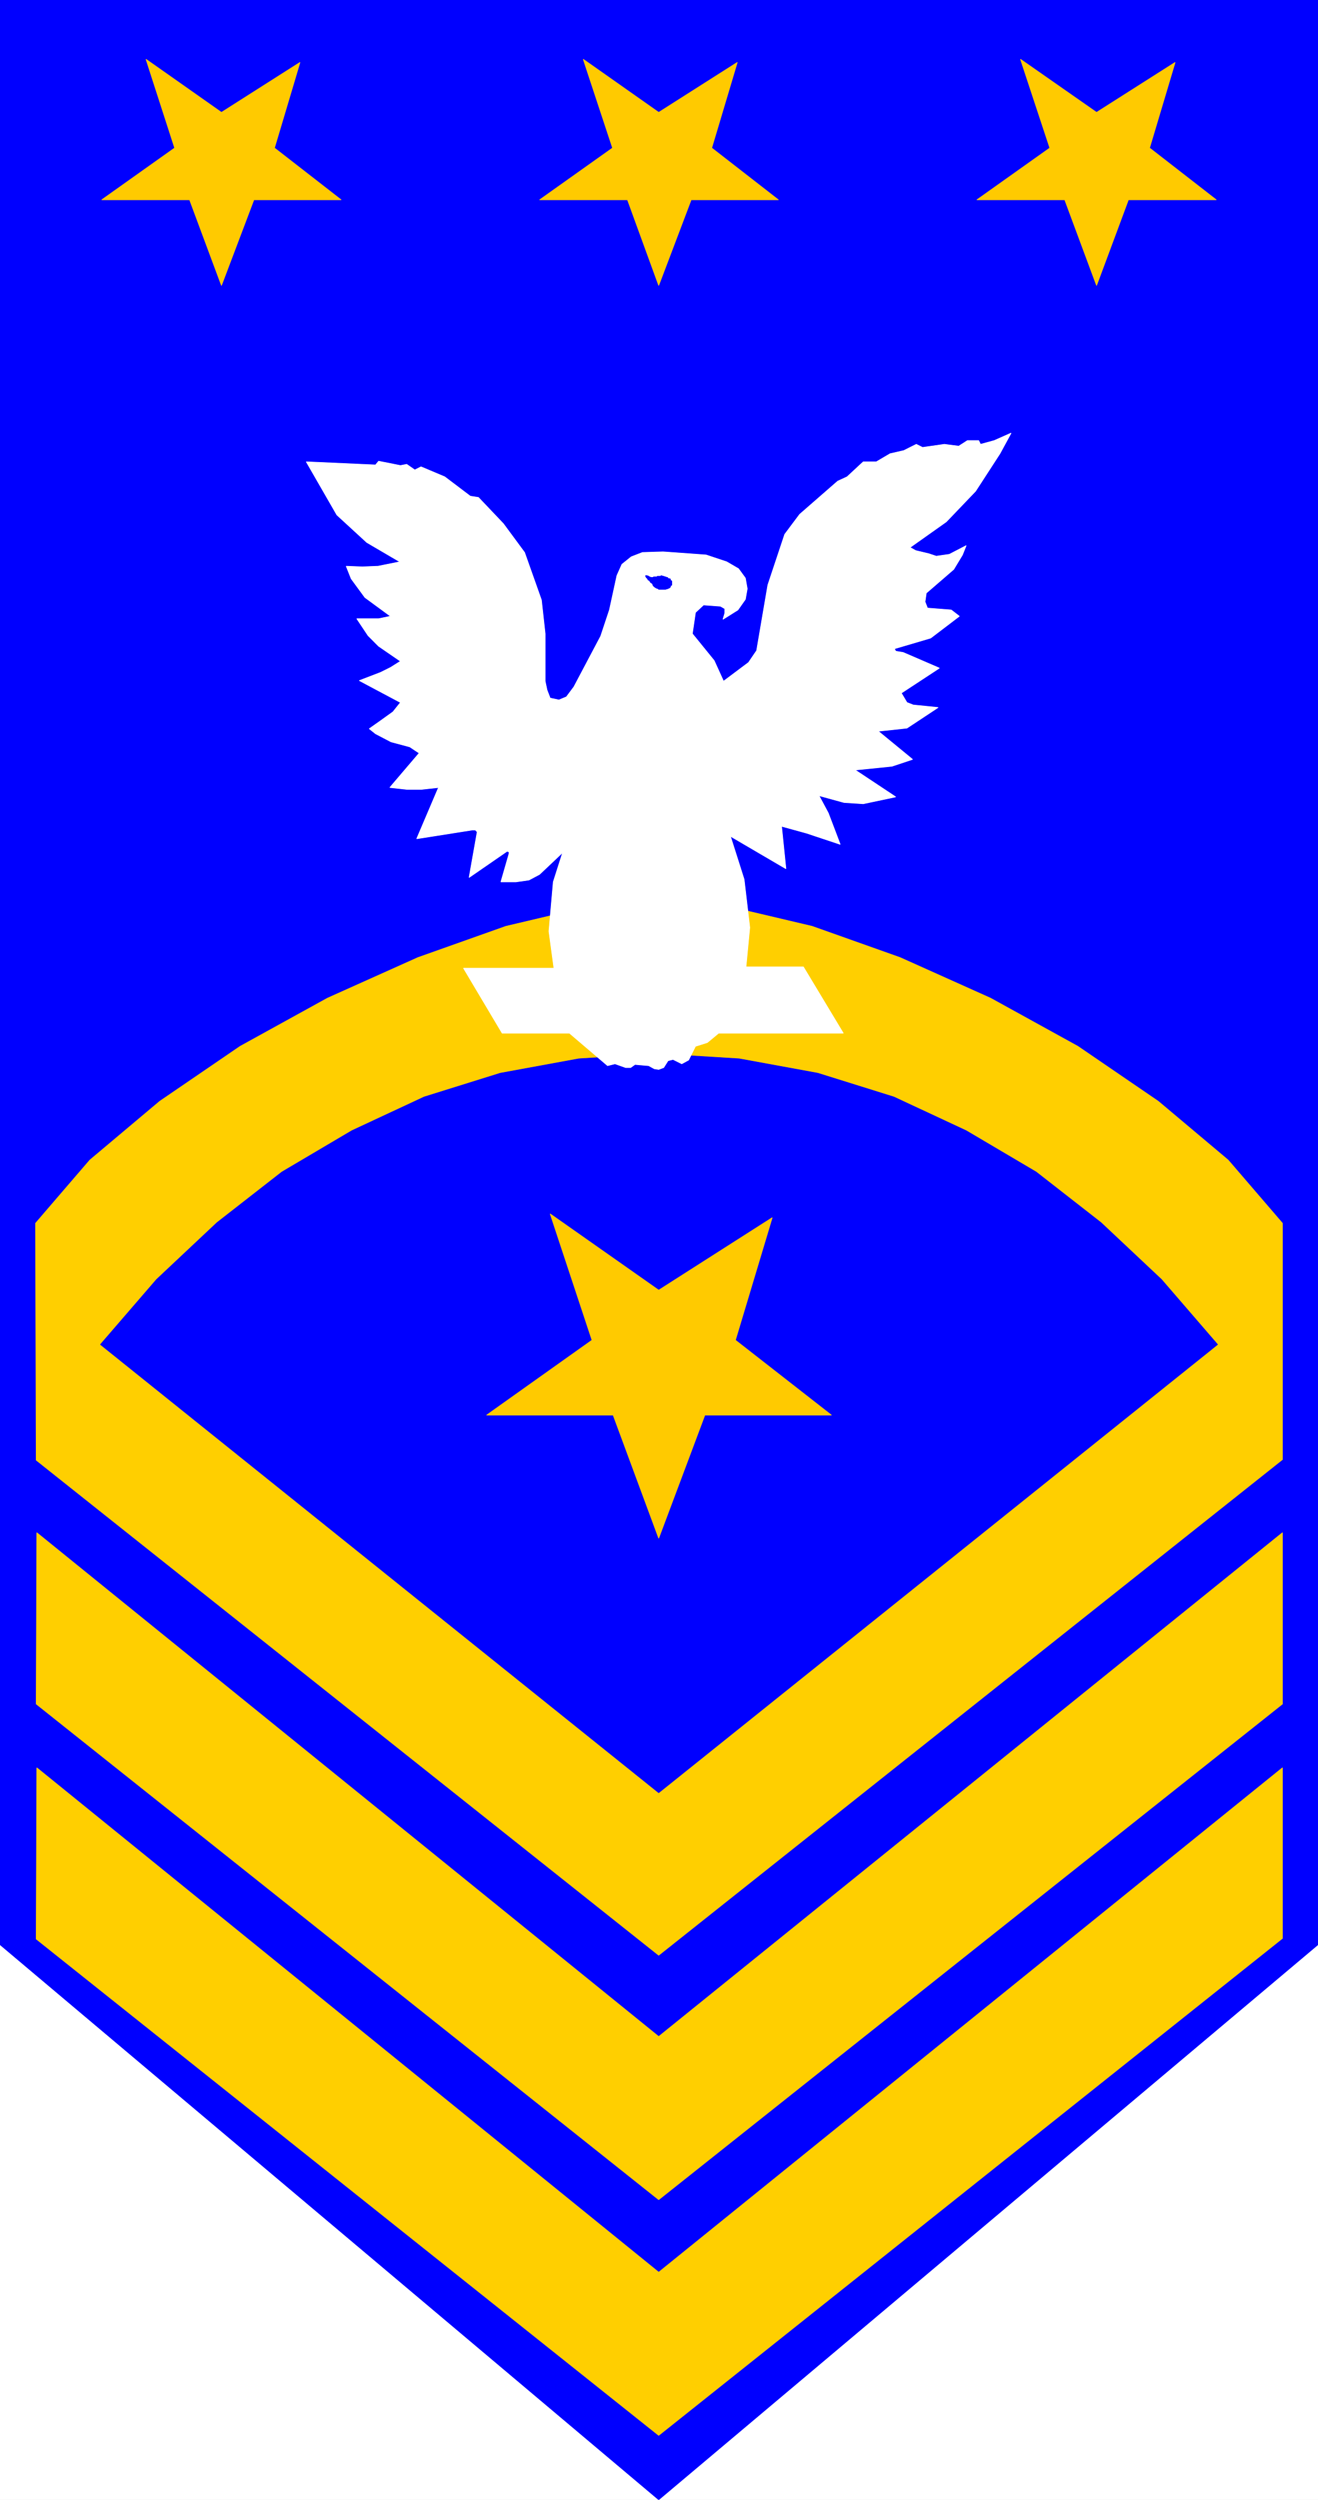 <svg width="2104.839" height="3989.578" viewBox="0 0 1578.629 2992.184" xmlns="http://www.w3.org/2000/svg"><rect x="0" y="0" width="1578.629" height="2992.184" fill="#808080" stroke="none"/><defs><clipPath id="a"><path d="M0 0h1578.629v2993H0Zm0 0"/></clipPath><clipPath id="b"><path d="M0 0h1578.629v2992.184H0Zm0 0"/></clipPath></defs><g clip-path="url(#a)"><path style="fill:#fff;fill-opacity:1;fill-rule:nonzero;stroke:none" d="M0 2992.184h1578.629V-.961H0Zm0 0"/></g><g clip-path="url(#b)"><path style="fill:#fff;fill-opacity:1;fill-rule:evenodd;stroke:#fff;stroke-width:.14;stroke-linecap:square;stroke-linejoin:bevel;stroke-miterlimit:10;stroke-opacity:1" d="M0 .5h303V575H0Zm0 0" transform="matrix(5.21 0 0 -5.21 0 2994.79)"/><path style="fill:#00f;fill-opacity:1;fill-rule:evenodd;stroke:#00f;stroke-width:.14;stroke-linecap:square;stroke-linejoin:bevel;stroke-miterlimit:10;stroke-opacity:1" d="M303 128.04 151.43.5 0 128.04V575h303zm0 0" transform="matrix(5.21 0 0 -5.21 0 2994.79)"/></g><path style="fill:#ffcf00;fill-opacity:1;fill-rule:evenodd;stroke:#ffcf00;stroke-width:.14;stroke-linecap:square;stroke-linejoin:bevel;stroke-miterlimit:10;stroke-opacity:1" d="M294.83 239.49 151.43 125.6 8.32 239.35l-.15 54.43 12.48 14.51 16.06 13.5 18.5 12.64 20.07 11.06 20.8 9.33L116.3 362l18.92 4.46 16.21 1.58 16.35-1.58L186.7 362l20.22-7.18 20.8-9.33 20.07-11.06 18.5-12.64 16.06-13.5 12.48-14.51zm0 0" transform="matrix(5.21 0 0 -5.21 0 2994.79)"/><path style="fill:#00f;fill-opacity:1;fill-rule:evenodd;stroke:#00f;stroke-width:.14;stroke-linecap:square;stroke-linejoin:bevel;stroke-miterlimit:10;stroke-opacity:1" d="m23.09 265.92 12.9 14.94 13.91 13.07 14.92 11.63 16.06 9.48 16.63 7.75 17.5 5.46 18.06 3.31 18.36 1.14 18.5-1.14 18.07-3.31 17.49-5.46 16.63-7.75 16.07-9.48 14.91-11.63 13.91-13.07 12.9-14.94-128.48-102.98zm0 0" transform="matrix(5.21 0 0 -5.21 0 2994.79)"/><path style="fill:#ffcf00;fill-opacity:1;fill-rule:evenodd;stroke:#ffcf00;stroke-width:.14;stroke-linecap:square;stroke-linejoin:bevel;stroke-miterlimit:10;stroke-opacity:1" d="m8.46 222.69-.14-39.36L151.43 69.44l143.4 113.89v39.36l-143.4-115.76Zm0 0" transform="matrix(5.21 0 0 -5.21 0 2994.79)"/><path style="fill:#ffcf00;fill-opacity:1;fill-rule:evenodd;stroke:#ffcf00;stroke-width:.14;stroke-linecap:square;stroke-linejoin:bevel;stroke-miterlimit:10;stroke-opacity:1" d="m8.46 168.68-.14-39.35L151.43 15.29l143.4 114.19v39.2l-143.4-115.9Zm0 0" transform="matrix(5.21 0 0 -5.21 0 2994.79)"/><path style="fill:#ffca00;fill-opacity:1;fill-rule:evenodd;stroke:#ffca00;stroke-width:.14;stroke-linecap:square;stroke-linejoin:bevel;stroke-miterlimit:10;stroke-opacity:1" d="m63.1 540.82 15.34-11.92H58.36l-7.45-19.68-7.32 19.68H23.37l16.78 11.92-6.59 20.39L50.91 549l18.06 11.49Zm100.52 0 15.34-11.92h-20.07l-7.46-19.68-7.17 19.68h-20.22l16.78 11.92-6.74 20.39L151.43 549l18.07 11.49zm5.45-273.9 22.08-17.23h-29.11l-10.61-28.29-10.47 28.29h-29.11l24.24 17.23-9.61 29.02 24.95-17.53 26.1 16.66zm95.21 273.9 15.35-11.92h-20.22l-7.32-19.68-7.31 19.68h-20.22l16.78 11.92-6.74 20.39L252.09 549l18.07 11.49Zm0 0" transform="matrix(5.21 0 0 -5.21 0 2994.79)"/><path style="fill:#fff;fill-opacity:1;fill-rule:evenodd;stroke:#fff;stroke-width:.14;stroke-linecap:square;stroke-linejoin:bevel;stroke-miterlimit:10;stroke-opacity:1" d="m225.42 472.74-.43.86h-2.58l-2.01-1.29-3.29.43-5.02-.72-1.44.72-2.87-1.44-3.15-.72-3.16-1.86h-3.01l-3.72-3.45-2.16-1-8.74-7.62-3.44-4.59-3.88-11.64-2.58-15.08-1.86-2.73-5.74-4.3-2.15 4.73-5.02 6.18.72 4.88 1.86 1.73 3.88-.29 1-.57v-1.01l-.43-1.44 3.44 2.16 1.72 2.44.43 2.44-.43 2.44-1.58 2.16-2.72 1.58-4.73 1.58-9.9.72-4.73-.15-2.58-1-2.15-1.73-1.15-2.58-1.72-7.9-2.01-6.03-6.16-11.64-1.72-2.3-1.72-.71-2.01.43-.72 1.86-.43 2.02v10.91l-.86 7.76-3.87 10.91-4.88 6.61-5.73 6.03-1.87.29-5.88 4.45-5.45 2.3-1.43-.72-1.86 1.29-1.44-.28-5.02 1-.71-.86-15.92.72 7.03-12.21 6.88-6.32 7.6-4.45-5.02-1.01-3.59-.14-3.72.14 1.14-2.87 3.16-4.31 5.88-4.31-2.73-.57h-5.02l2.59-3.88 2.43-2.44 5.02-3.45-2.29-1.44-2.3-1.14-4.87-1.87 9.46-5.03-1.72-2.15-3.01-2.16-2.44-1.72 1.44-1.15 3.58-1.87 4.3-1.15 2.15-1.43-6.74-7.9 3.88-.43h3.44l3.87.43-5.02-11.78 12.76 2.01h.72l.43-.43-1.86-10.48 8.74 6.03.43-.14v-.44l-1.86-6.46h3.44l3.01.43 2.44 1.3 5.31 5.02-2.16-6.75-1-11.34 1.15-8.48h-20.79l8.89-14.94h15.48l8.75-7.46 1.72.43 2.44-.87h1.15l1 .72 3.15-.28 1.3-.72 1-.15 1.15.43 1 1.58 1.15.29 2-1 1.58.86 1.58 3.16 2.72.86 2.59 2.15h28.67l-9.17 15.23h-13.2l.87 9.05-1.3 11.06-3.15 9.91 12.76-7.47-1 9.76 5.73-1.58 7.75-2.58-2.73 7.18-2.15 4.02 5.74-1.58 4.44-.29 7.46 1.58-9.32 6.18 8.46.86 4.73 1.58-7.88 6.47 6.59.71 7.17 4.74-5.73.58-1.44.57-1.29 2.16 8.75 5.74-8.32 3.59-1.72.29-.29.57 8.32 2.45 6.6 5.02-1.87 1.44-5.45.43-.57 1.44.29 2.01 6.31 5.45 2 3.31.86 2.15-3.87-2.01-3.01-.43-1.72.57-3.01.72-1.29.72 8.32 5.89 6.74 7.04 5.59 8.61 2.58 4.74-3.87-1.72zm0 0" transform="matrix(5.21 0 0 -5.21 0 2994.79)"/><path style="fill:#00f;fill-opacity:1;fill-rule:evenodd;stroke:#00f;stroke-width:.14;stroke-linecap:square;stroke-linejoin:bevel;stroke-miterlimit:10;stroke-opacity:1" d="m152 442.58-.14-.15h-.72l-.14-.14h-.72l-.14-.14h-.58l-.14.14h-.14l-.15.14-.43.15h-.28v-.15l.14-.28.29-.29.14-.29.29-.14.28-.43.43-.29.15-.43.29-.29.43-.28.43-.15.14-.14h1.58l.43.14h.14l.14.15h.15l.28.28v.29h.15l.14.14v.87l-.14.14h-.15v.29l-.14.14h-.29l-.14.14-.14.15h-.15l-.28.14h-.15l-.28.14h-.15zm0 0" transform="matrix(5.21 0 0 -5.21 0 2994.79)"/></svg>
